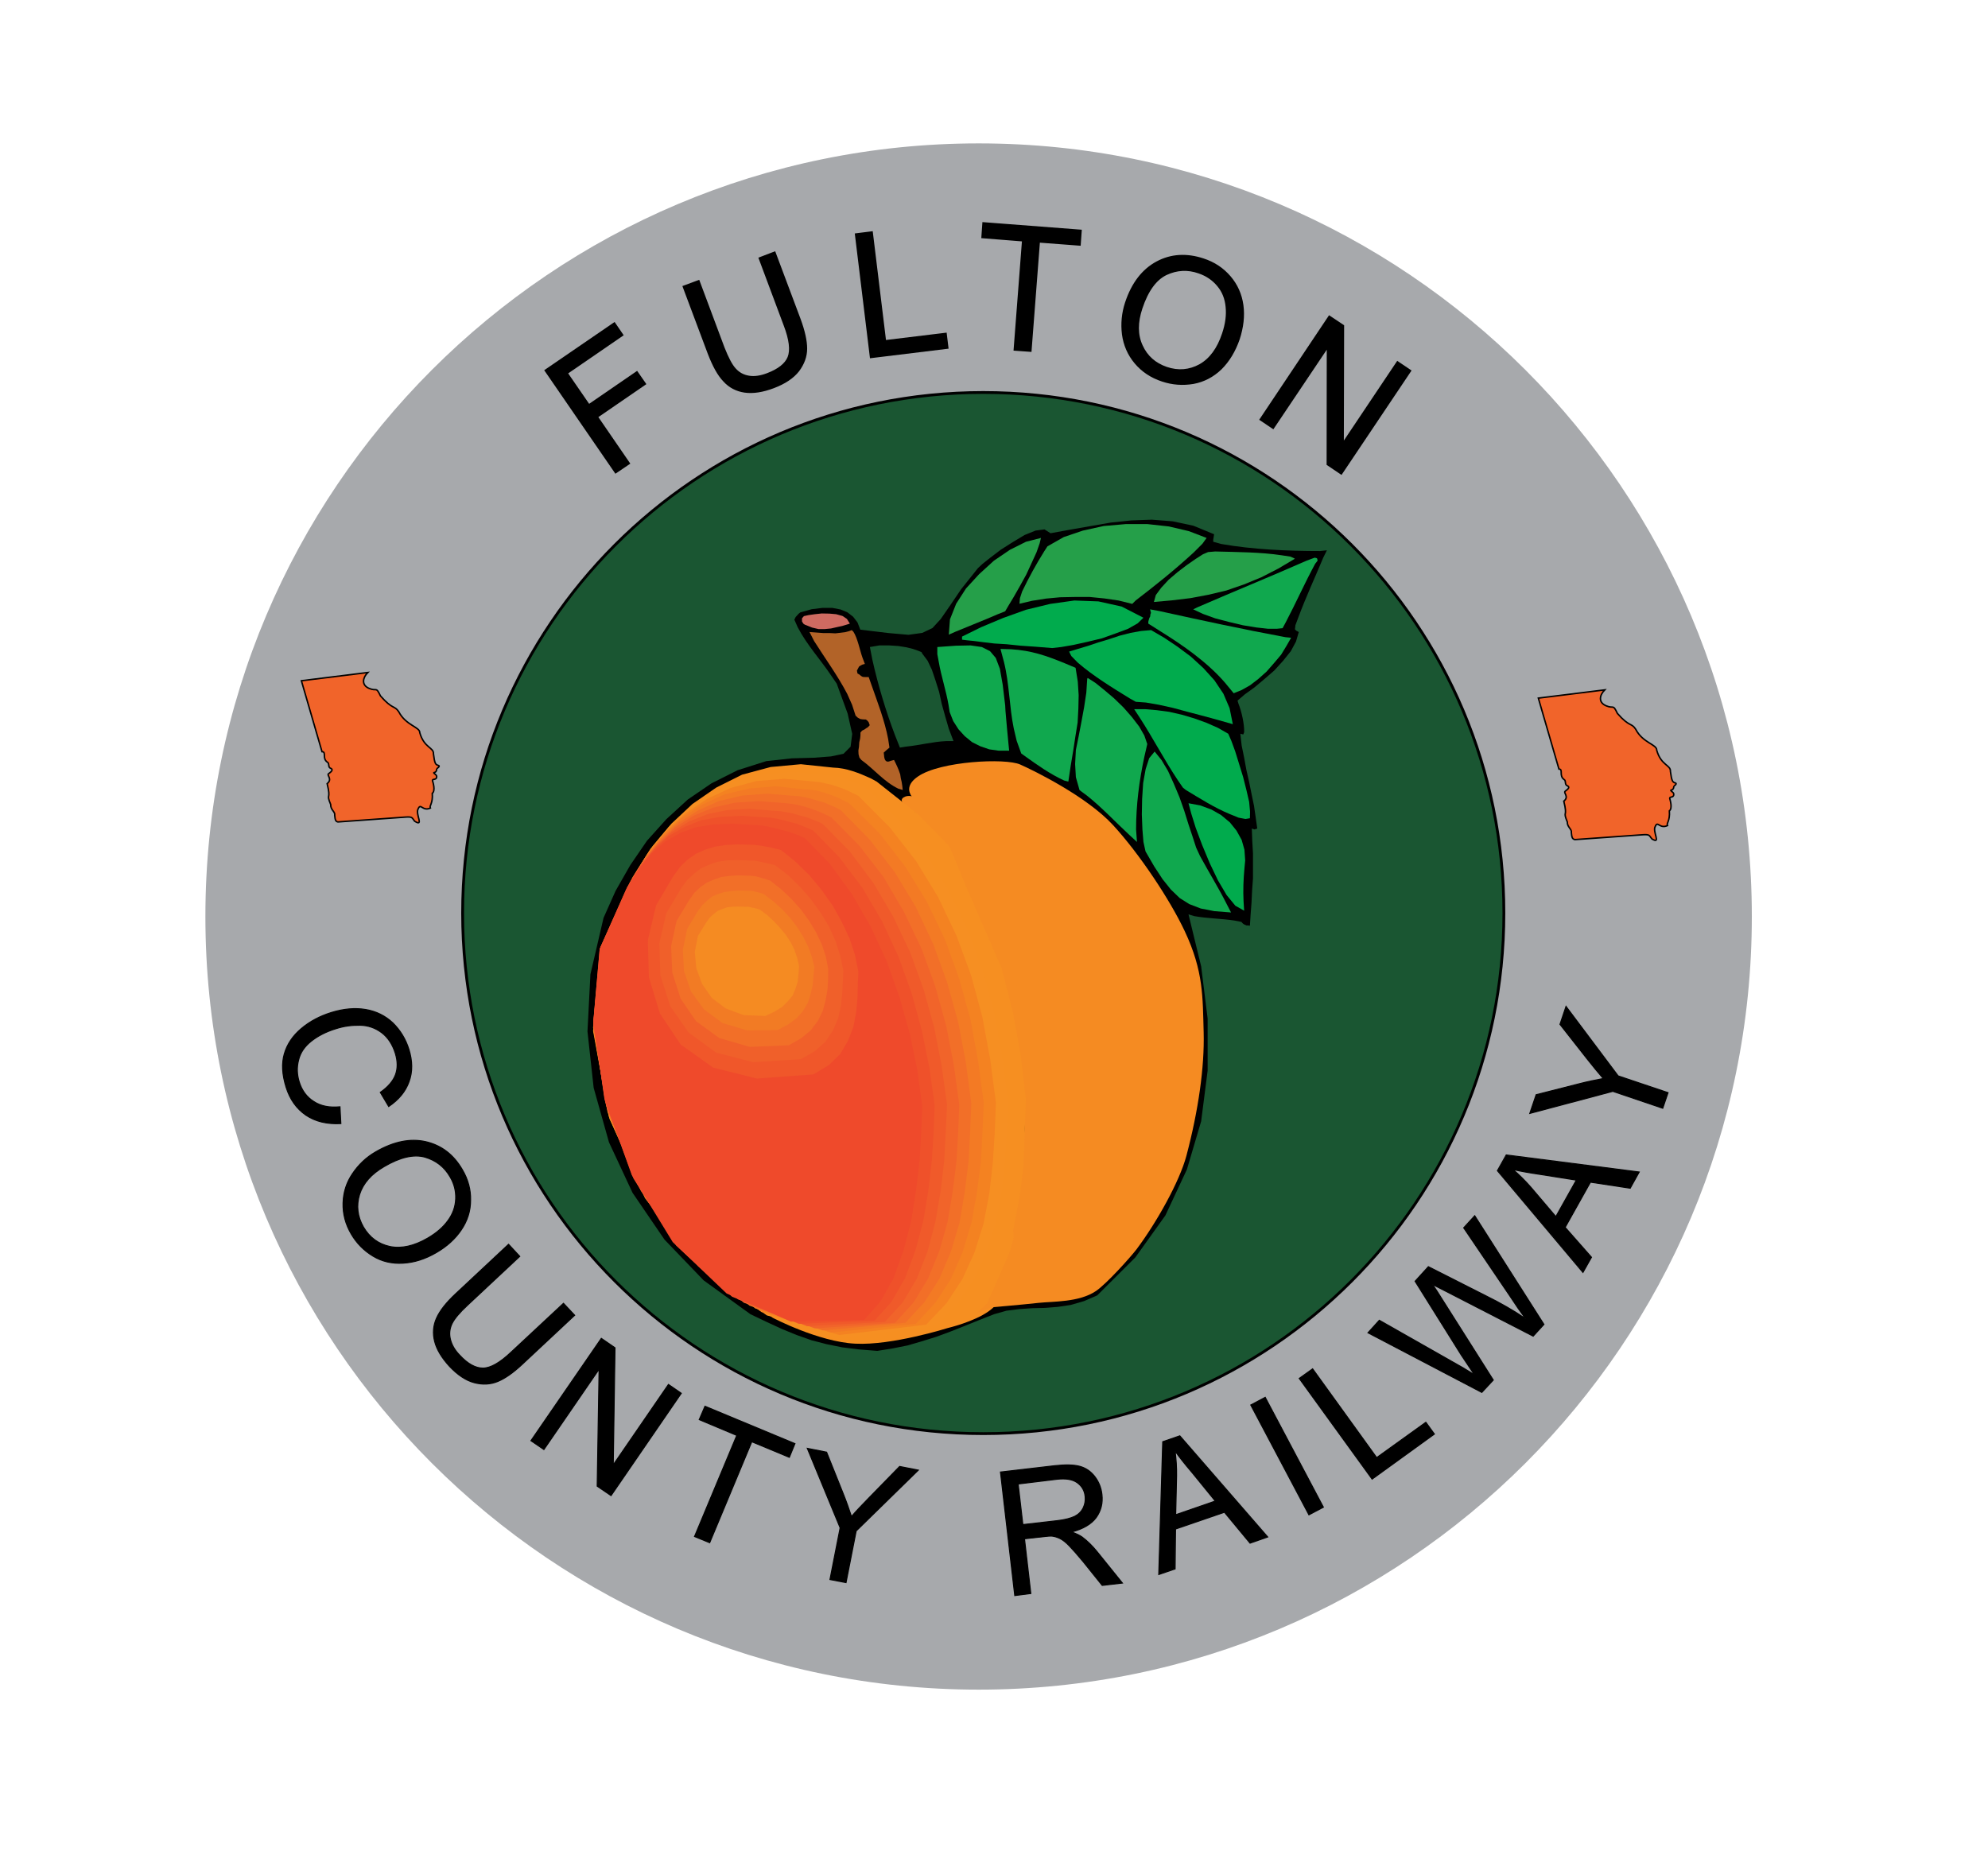<?xml version="1.0" encoding="utf-8"?>
<!-- Generator: Adobe Illustrator 25.4.1, SVG Export Plug-In . SVG Version: 6.00 Build 0)  -->
<svg version="1.1" xmlns="http://www.w3.org/2000/svg" xmlns:xlink="http://www.w3.org/1999/xlink" x="0px" y="0px"
	 viewBox="0 0 13.502 12.571" style="enable-background:new 0 0 13.502 12.571;" xml:space="preserve">
<style type="text/css">
	.st0{fill:#A7A9AC;}
	.st1{fill:none;stroke:#000000;stroke-width:0.01;}
	.st2{fill:none;stroke:#000000;stroke-width:0.007;}
	.st3{fill:#1A5632;}
	.st4{fill:none;stroke:#000000;stroke-width:0.019;}
	.st5{fill-rule:evenodd;clip-rule:evenodd;fill:#F1642A;}
	.st6{fill:none;stroke:#000000;stroke-width:0.01;stroke-miterlimit:3.864;}
	.st7{fill-rule:evenodd;clip-rule:evenodd;}
	.st8{fill-rule:evenodd;clip-rule:evenodd;fill:#10A84E;}
	.st9{fill-rule:evenodd;clip-rule:evenodd;fill:#259F49;}
	.st10{fill-rule:evenodd;clip-rule:evenodd;fill:#01AB4D;}
	.st11{fill-rule:evenodd;clip-rule:evenodd;fill:#F58B22;}
	.st12{fill-rule:evenodd;clip-rule:evenodd;fill:#F68F21;}
	.st13{fill-rule:evenodd;clip-rule:evenodd;fill:#F68F22;}
	.st14{fill-rule:evenodd;clip-rule:evenodd;fill:#F48221;}
	.st15{fill-rule:evenodd;clip-rule:evenodd;fill:#F37A24;}
	.st16{fill-rule:evenodd;clip-rule:evenodd;fill:#F26F28;}
	.st17{fill-rule:evenodd;clip-rule:evenodd;fill:#F05A2A;}
	.st18{fill-rule:evenodd;clip-rule:evenodd;fill:#EF512A;}
	.st19{fill-rule:evenodd;clip-rule:evenodd;fill:#EF4A2B;}
	.st20{fill-rule:evenodd;clip-rule:evenodd;fill:#F0572A;}
	.st21{fill-rule:evenodd;clip-rule:evenodd;fill:#F0602A;}
	.st22{fill-rule:evenodd;clip-rule:evenodd;fill:#F27B24;}
	.st23{fill-rule:evenodd;clip-rule:evenodd;fill:#B26328;}
	.st24{fill-rule:evenodd;clip-rule:evenodd;fill:#CF6A61;}
</style>
<g id="Layer_1">
	<g id="Layer_1_00000021077525210386528260000013608231901519848836_">
		<g id="Layer_1_00000173126992589258165230000008549520060262577574_">
		</g>
	</g>
</g>
<g id="Ubermenu">
	<g>
		<path class="st0" d="M11.898,6.226c0,2.9-2.351,5.251-5.251,5.251c-2.901,0-5.252-2.351-5.252-5.251
			c0-2.9,2.351-5.252,5.252-5.252C9.547,0.974,11.898,3.326,11.898,6.226"/>
		<polygon points="4.181,3.211 3.703,2.516 4.173,2.194 4.229,2.276 3.852,2.535 4,2.75 4.326,2.526 4.383,2.608 4.057,2.832 
			4.274,3.148 		"/>
		<polygon class="st1" points="4.181,3.211 3.703,2.516 4.173,2.194 4.229,2.276 3.852,2.535 4,2.75 4.326,2.526 4.383,2.608 
			4.057,2.832 4.274,3.148 		"/>
		<path d="M5.157,1.753l0.105-0.04l0.171,0.456c0.029,0.079,0.044,0.146,0.044,0.199c0,0.054-0.019,0.104-0.054,0.151
			C5.387,2.565,5.331,2.603,5.254,2.632c-0.074,0.028-0.139,0.038-0.196,0.03C5.002,2.654,4.954,2.629,4.917,2.588
			C4.878,2.548,4.844,2.485,4.812,2.402L4.641,1.946l0.105-0.039l0.17,0.455C4.943,2.43,4.968,2.479,4.993,2.506
			c0.025,0.028,0.056,0.045,0.094,0.051C5.124,2.563,5.165,2.557,5.21,2.54c0.077-0.029,0.125-0.067,0.144-0.113
			c0.019-0.047,0.011-0.12-0.027-0.219L5.157,1.753"/>
		<path class="st1" d="M5.157,1.753l0.105-0.04l0.171,0.456c0.029,0.079,0.044,0.146,0.044,0.199c0,0.054-0.019,0.104-0.054,0.151
			C5.387,2.565,5.331,2.603,5.254,2.632c-0.074,0.028-0.139,0.038-0.196,0.03C5.002,2.654,4.954,2.629,4.917,2.588
			C4.878,2.548,4.844,2.485,4.812,2.402L4.641,1.946l0.105-0.039l0.17,0.455C4.943,2.43,4.968,2.479,4.993,2.506
			c0.025,0.028,0.056,0.045,0.094,0.051C5.124,2.563,5.165,2.557,5.21,2.54c0.077-0.029,0.125-0.067,0.144-0.113
			c0.019-0.047,0.011-0.12-0.027-0.219L5.157,1.753z"/>
		<polygon points="5.913,2.428 5.811,1.59 5.923,1.576 6.013,2.315 6.425,2.265 6.437,2.364 		"/>
		<polygon class="st1" points="5.913,2.428 5.811,1.59 5.923,1.576 6.013,2.315 6.425,2.265 6.437,2.364 		"/>
		<polygon points="6.889,2.377 6.946,1.635 6.67,1.613 6.677,1.514 7.342,1.565 7.335,1.664 7.058,1.643 7.001,2.385 		"/>
		<polygon class="st1" points="6.889,2.377 6.946,1.635 6.67,1.613 6.677,1.514 7.342,1.565 7.335,1.664 7.058,1.643 7.001,2.385 		
			"/>
		<path d="M7.646,2.056C7.691,1.923,7.761,1.831,7.858,1.78c0.097-0.051,0.201-0.058,0.314-0.02c0.074,0.024,0.134,0.064,0.182,0.12
			C8.401,1.935,8.43,1.999,8.44,2.073c0.01,0.073,0.002,0.15-0.025,0.23C8.387,2.384,8.347,2.451,8.293,2.505
			C8.239,2.557,8.176,2.59,8.104,2.603C8.033,2.615,7.963,2.61,7.894,2.587C7.818,2.562,7.757,2.521,7.71,2.465
			C7.663,2.408,7.635,2.344,7.625,2.271C7.616,2.198,7.623,2.126,7.646,2.056 M7.754,2.094C7.722,2.19,7.722,2.275,7.756,2.348
			c0.033,0.073,0.089,0.122,0.167,0.149c0.08,0.027,0.155,0.02,0.225-0.018c0.07-0.039,0.123-0.11,0.157-0.213
			c0.022-0.065,0.03-0.126,0.024-0.182C8.324,2.029,8.305,1.98,8.271,1.94c-0.034-0.041-0.077-0.07-0.13-0.088
			C8.067,1.826,7.993,1.83,7.922,1.863C7.85,1.897,7.794,1.974,7.754,2.094"/>
		<path class="st1" d="M7.754,2.094C7.722,2.19,7.722,2.275,7.756,2.348c0.033,0.073,0.089,0.122,0.167,0.149
			c0.08,0.027,0.155,0.02,0.225-0.018c0.07-0.039,0.123-0.11,0.157-0.213c0.022-0.065,0.03-0.126,0.024-0.182
			C8.324,2.029,8.305,1.98,8.271,1.94c-0.034-0.041-0.077-0.07-0.13-0.088C8.067,1.826,7.993,1.83,7.922,1.863
			C7.85,1.897,7.794,1.974,7.754,2.094z"/>
		<path class="st1" d="M7.646,2.056C7.69,1.923,7.761,1.832,7.858,1.78c0.096-0.051,0.201-0.057,0.314-0.02
			c0.074,0.024,0.134,0.064,0.182,0.12C8.401,1.935,8.43,2,8.44,2.073c0.01,0.073,0.001,0.15-0.025,0.23
			C8.387,2.384,8.347,2.451,8.293,2.505C8.239,2.557,8.176,2.59,8.105,2.603C8.033,2.615,7.963,2.61,7.894,2.587
			C7.818,2.562,7.757,2.521,7.71,2.465C7.663,2.409,7.635,2.344,7.625,2.271C7.616,2.198,7.623,2.126,7.646,2.056z"/>
		<polygon points="8.559,2.85 9.028,2.148 9.124,2.212 9.122,3.009 9.491,2.458 9.58,2.518 9.11,3.219 9.015,3.155 9.016,2.359 
			8.647,2.909 		"/>
		<polygon class="st1" points="8.559,2.85 9.028,2.148 9.124,2.212 9.122,3.009 9.491,2.458 9.58,2.518 9.11,3.219 9.015,3.155 
			9.016,2.359 8.647,2.909 		"/>
		<path d="M2.309,7.518l0.006,0.114C2.221,7.637,2.142,7.618,2.078,7.575c-0.064-0.044-0.109-0.107-0.135-0.19
			C1.916,7.299,1.912,7.223,1.931,7.158c0.019-0.065,0.057-0.122,0.115-0.171c0.058-0.049,0.126-0.085,0.203-0.109
			c0.083-0.026,0.162-0.033,0.234-0.021C2.555,6.869,2.617,6.9,2.668,6.948c0.05,0.049,0.087,0.109,0.109,0.179
			c0.025,0.08,0.026,0.154,0.001,0.221C2.754,7.415,2.707,7.471,2.64,7.516L2.583,7.42c0.053-0.037,0.087-0.077,0.103-0.12
			c0.016-0.044,0.015-0.092-0.001-0.145c-0.019-0.061-0.05-0.108-0.092-0.14C2.549,6.982,2.5,6.965,2.446,6.964
			C2.39,6.963,2.336,6.97,2.283,6.987c-0.069,0.021-0.125,0.05-0.17,0.086C2.069,7.108,2.04,7.15,2.028,7.2
			C2.015,7.25,2.017,7.299,2.032,7.348C2.05,7.407,2.083,7.452,2.131,7.482C2.178,7.513,2.237,7.525,2.309,7.518"/>
		<path class="st2" d="M2.309,7.518l0.006,0.114C2.221,7.637,2.142,7.618,2.078,7.575c-0.064-0.044-0.109-0.107-0.135-0.19
			C1.916,7.299,1.912,7.223,1.931,7.158c0.019-0.065,0.057-0.122,0.115-0.171c0.058-0.049,0.126-0.085,0.203-0.109
			c0.083-0.026,0.162-0.033,0.234-0.021C2.555,6.869,2.617,6.9,2.668,6.948c0.05,0.049,0.087,0.109,0.109,0.179
			c0.025,0.08,0.026,0.154,0.001,0.221C2.754,7.415,2.707,7.471,2.64,7.516L2.583,7.42c0.053-0.037,0.087-0.077,0.103-0.12
			c0.016-0.044,0.015-0.092-0.001-0.145c-0.019-0.061-0.05-0.108-0.092-0.14C2.549,6.982,2.5,6.965,2.446,6.964
			C2.39,6.963,2.336,6.97,2.283,6.987c-0.069,0.021-0.125,0.05-0.17,0.086C2.069,7.108,2.04,7.15,2.028,7.2
			C2.015,7.25,2.017,7.299,2.032,7.348C2.05,7.407,2.083,7.452,2.131,7.482C2.178,7.513,2.237,7.525,2.309,7.518z"/>
		<path d="M2.552,7.824c0.121-0.07,0.235-0.093,0.341-0.069C2.998,7.78,3.081,7.843,3.14,7.945c0.039,0.066,0.057,0.136,0.056,0.208
			C3.196,8.225,3.175,8.292,3.133,8.354C3.093,8.415,3.035,8.467,2.962,8.509C2.888,8.552,2.813,8.576,2.738,8.58
			C2.663,8.585,2.594,8.569,2.533,8.532c-0.061-0.037-0.11-0.086-0.147-0.149c-0.04-0.068-0.058-0.138-0.057-0.211
			c0.002-0.072,0.023-0.14,0.065-0.201C2.436,7.91,2.488,7.861,2.552,7.824 M2.609,7.924C2.521,7.975,2.466,8.038,2.442,8.114
			c-0.023,0.076-0.014,0.149,0.026,0.22C2.51,8.406,2.57,8.45,2.648,8.467C2.726,8.483,2.812,8.464,2.905,8.41
			c0.06-0.035,0.106-0.075,0.138-0.12c0.033-0.045,0.05-0.094,0.052-0.147c0.002-0.052-0.01-0.102-0.038-0.149
			C3.018,7.926,2.961,7.882,2.886,7.86C2.811,7.839,2.718,7.86,2.609,7.924"/>
		<path class="st2" d="M2.609,7.924C2.521,7.975,2.466,8.038,2.442,8.114c-0.023,0.076-0.014,0.149,0.026,0.22
			C2.51,8.406,2.57,8.45,2.648,8.467C2.726,8.483,2.812,8.464,2.905,8.41c0.06-0.035,0.106-0.075,0.138-0.12
			c0.033-0.045,0.05-0.094,0.052-0.147c0.002-0.052-0.01-0.102-0.038-0.149C3.018,7.926,2.961,7.882,2.886,7.86
			C2.811,7.839,2.718,7.86,2.609,7.924z"/>
		<path class="st2" d="M2.552,7.824c0.121-0.07,0.234-0.093,0.34-0.069C2.999,7.78,3.081,7.843,3.14,7.945
			c0.039,0.066,0.058,0.136,0.056,0.208C3.196,8.225,3.175,8.292,3.133,8.354C3.092,8.415,3.035,8.467,2.962,8.509
			C2.888,8.552,2.813,8.576,2.738,8.58C2.663,8.585,2.594,8.569,2.533,8.532c-0.061-0.037-0.11-0.086-0.147-0.149
			C2.346,8.315,2.328,8.245,2.33,8.172c0.002-0.072,0.023-0.14,0.065-0.201C2.436,7.91,2.488,7.861,2.552,7.824z"/>
		<path d="M3.827,8.853l0.076,0.081L3.547,9.267C3.485,9.325,3.429,9.364,3.38,9.384c-0.049,0.02-0.102,0.023-0.159,0.008
			C3.164,9.377,3.108,9.339,3.053,9.281C3,9.223,2.966,9.167,2.952,9.112C2.938,9.057,2.942,9.004,2.965,8.953
			c0.023-0.051,0.067-0.107,0.133-0.168l0.356-0.333L3.53,8.534L3.175,8.866C3.121,8.916,3.086,8.958,3.07,8.991
			C3.054,9.025,3.05,9.06,3.059,9.097C3.068,9.134,3.088,9.17,3.121,9.204c0.055,0.06,0.108,0.089,0.159,0.089
			c0.051,0,0.115-0.036,0.192-0.109L3.827,8.853"/>
		<path class="st2" d="M3.827,8.853l0.076,0.081L3.547,9.267C3.485,9.325,3.429,9.364,3.38,9.384
			c-0.049,0.02-0.102,0.023-0.159,0.008C3.164,9.377,3.108,9.339,3.053,9.281C3,9.223,2.966,9.167,2.952,9.112
			C2.938,9.057,2.942,9.004,2.965,8.953c0.023-0.051,0.067-0.107,0.133-0.168l0.356-0.333L3.53,8.534L3.175,8.866
			C3.121,8.916,3.086,8.958,3.07,8.991C3.054,9.025,3.05,9.06,3.059,9.097C3.068,9.134,3.088,9.17,3.121,9.204
			c0.055,0.06,0.108,0.089,0.159,0.089c0.051,0,0.115-0.036,0.192-0.109L3.827,8.853z"/>
		<polygon points="3.606,9.786 4.084,9.091 4.177,9.155 4.165,9.95 4.54,9.404 4.627,9.464 4.15,10.159 4.056,10.095 4.069,9.3 
			3.694,9.846 		"/>
		<polygon class="st2" points="3.606,9.786 4.084,9.091 4.177,9.155 4.165,9.95 4.54,9.404 4.627,9.464 4.15,10.159 4.056,10.095 
			4.069,9.3 3.694,9.846 		"/>
		<polygon points="4.717,10.437 5.004,9.75 4.749,9.643 4.788,9.552 5.399,9.806 5.361,9.899 5.106,9.793 4.82,10.479 		"/>
		<polygon class="st2" points="4.717,10.437 5.004,9.75 4.749,9.643 4.788,9.552 5.399,9.806 5.361,9.899 5.106,9.793 4.82,10.479 
					"/>
		<path d="M5.637,10.729l0.069-0.351l-0.223-0.54l0.131,0.026l0.113,0.282c0.021,0.052,0.039,0.104,0.056,0.155
			c0.033-0.038,0.073-0.08,0.119-0.127L6.11,9.961l0.127,0.025l-0.422,0.413L5.746,10.75L5.637,10.729"/>
		<path class="st2" d="M5.637,10.729l0.069-0.351l-0.223-0.54l0.131,0.026l0.113,0.282c0.021,0.052,0.039,0.104,0.056,0.155
			c0.033-0.038,0.073-0.08,0.119-0.127L6.11,9.961l0.127,0.025l-0.422,0.413L5.746,10.75L5.637,10.729z"/>
		<path d="M6.892,10.838L6.795,9.999l0.368-0.043C7.236,9.948,7.293,9.949,7.333,9.96c0.04,0.01,0.074,0.033,0.102,0.069
			c0.027,0.035,0.044,0.076,0.049,0.122c0.007,0.059-0.006,0.111-0.039,0.157c-0.033,0.045-0.09,0.078-0.167,0.098
			c0.03,0.011,0.054,0.022,0.071,0.034c0.035,0.026,0.07,0.059,0.104,0.101l0.171,0.212l-0.138,0.016l-0.13-0.162
			C7.317,10.56,7.286,10.525,7.262,10.5C7.239,10.476,7.218,10.46,7.2,10.451c-0.018-0.009-0.035-0.014-0.053-0.016
			c-0.013-0.001-0.033,0-0.061,0.004l-0.128,0.014l0.043,0.372L6.892,10.838 M6.947,10.356l0.236-0.027
			c0.05-0.006,0.088-0.016,0.116-0.029c0.027-0.014,0.046-0.033,0.058-0.058c0.012-0.025,0.016-0.051,0.013-0.078
			c-0.004-0.039-0.022-0.07-0.054-0.093c-0.031-0.022-0.077-0.03-0.138-0.023L6.915,10.08L6.947,10.356z"/>
		<path class="st2" d="M6.947,10.356l0.236-0.027c0.05-0.006,0.088-0.016,0.116-0.029c0.027-0.014,0.046-0.033,0.058-0.058
			c0.012-0.025,0.016-0.051,0.013-0.078c-0.004-0.039-0.022-0.07-0.054-0.093c-0.031-0.022-0.077-0.03-0.138-0.023L6.915,10.08
			L6.947,10.356z"/>
		<path class="st2" d="M6.892,10.838L6.795,9.999l0.368-0.043C7.236,9.948,7.293,9.949,7.333,9.96
			c0.04,0.011,0.074,0.033,0.102,0.069c0.027,0.035,0.044,0.076,0.049,0.122c0.007,0.059-0.006,0.111-0.039,0.157
			c-0.033,0.045-0.09,0.078-0.167,0.098c0.03,0.011,0.054,0.022,0.071,0.034c0.035,0.026,0.07,0.06,0.103,0.101l0.171,0.212
			l-0.137,0.016l-0.13-0.162C7.317,10.56,7.286,10.525,7.262,10.5C7.239,10.476,7.218,10.46,7.2,10.451
			c-0.018-0.009-0.035-0.014-0.053-0.017c-0.013-0.001-0.034,0-0.061,0.004l-0.128,0.014l0.043,0.372L6.892,10.838z"/>
		<path d="M7.87,10.695l0.027-0.902l0.116-0.04l0.596,0.687L8.49,10.482l-0.174-0.21l-0.333,0.114l-0.003,0.27L7.87,10.695
			 M7.985,10.289l0.269-0.093l-0.158-0.194C8.047,9.945,8.009,9.896,7.981,9.857c0.007,0.055,0.011,0.111,0.01,0.168L7.985,10.289z"
			/>
		<path class="st2" d="M7.985,10.289l0.269-0.093l-0.158-0.194C8.047,9.945,8.009,9.896,7.981,9.857
			c0.007,0.055,0.011,0.111,0.01,0.168L7.985,10.289z"/>
		<polygon class="st2" points="7.87,10.695 7.897,9.793 8.013,9.753 8.61,10.44 8.49,10.482 8.316,10.272 7.984,10.386 
			7.981,10.657 		"/>
		<rect x="8.681" y="9.472" transform="matrix(0.884 -0.468 0.468 0.884 -3.612 5.233)" width="0.111" height="0.844"/>
		
			<rect x="8.681" y="9.472" transform="matrix(0.884 -0.468 0.468 0.884 -3.612 5.233)" class="st2" width="0.111" height="0.844"/>
		<polygon points="9.319,10.047 8.824,9.363 8.915,9.298 9.35,9.901 9.684,9.661 9.742,9.741 		"/>
		<polygon class="st2" points="9.319,10.047 8.824,9.363 8.915,9.298 9.35,9.901 9.684,9.661 9.742,9.741 		"/>
		<path d="M10.064,9.458L9.291,9.053l0.077-0.085l0.493,0.28c0.053,0.029,0.103,0.059,0.153,0.09
			C9.963,9.261,9.933,9.217,9.925,9.205L9.611,8.703l0.09-0.099l0.395,0.2c0.099,0.049,0.187,0.1,0.265,0.153
			c-0.032-0.043-0.068-0.095-0.107-0.155L9.941,8.34l0.075-0.082l0.47,0.738l-0.073,0.08L9.82,8.771
			C9.77,8.746,9.74,8.73,9.729,8.724C9.752,8.757,9.77,8.786,9.785,8.81l0.357,0.564L10.064,9.458"/>
		<path class="st2" d="M10.064,9.458L9.291,9.053l0.077-0.085l0.493,0.28c0.053,0.029,0.103,0.059,0.153,0.09
			C9.963,9.261,9.933,9.217,9.925,9.205L9.611,8.703l0.09-0.099l0.395,0.2c0.099,0.049,0.187,0.1,0.265,0.153
			c-0.032-0.043-0.068-0.095-0.107-0.155L9.941,8.34l0.075-0.082l0.47,0.738l-0.073,0.08L9.82,8.771
			C9.77,8.746,9.74,8.73,9.729,8.724C9.752,8.757,9.77,8.786,9.785,8.81l0.357,0.564L10.064,9.458z"/>
		<path d="M10.752,8.643l-0.581-0.691l0.06-0.106l0.903,0.115l-0.062,0.11l-0.27-0.041l-0.171,0.307l0.178,0.204L10.752,8.643
			 M10.567,8.264l0.139-0.248l-0.247-0.039c-0.075-0.011-0.136-0.022-0.183-0.033c0.042,0.036,0.082,0.076,0.12,0.119L10.567,8.264z
			"/>
		<path class="st2" d="M10.567,8.264l0.139-0.248l-0.247-0.039c-0.075-0.011-0.136-0.022-0.183-0.033
			c0.042,0.036,0.082,0.076,0.12,0.119L10.567,8.264z"/>
		<polygon class="st2" points="10.751,8.643 10.17,7.952 10.23,7.845 11.133,7.961 11.072,8.071 10.802,8.03 10.63,8.337 
			10.809,8.54 		"/>
		<path d="M11.293,7.528l-0.339-0.115l-0.564,0.15l0.043-0.127l0.295-0.075c0.054-0.014,0.108-0.025,0.161-0.035
			c-0.033-0.038-0.07-0.083-0.111-0.135l-0.183-0.233l0.041-0.122l0.354,0.472l0.339,0.114L11.293,7.528"/>
		<path class="st2" d="M11.293,7.528l-0.339-0.115l-0.564,0.15l0.043-0.127l0.295-0.075c0.054-0.014,0.108-0.025,0.161-0.035
			c-0.033-0.038-0.07-0.083-0.111-0.135l-0.183-0.233l0.041-0.122l0.354,0.472l0.339,0.114L11.293,7.528z"/>
		<path class="st3" d="M10.214,6.202c0,1.953-1.583,3.536-3.536,3.536c-1.953,0-3.536-1.583-3.536-3.536
			c0-1.953,1.583-3.536,3.536-3.536C8.632,2.666,10.214,4.249,10.214,6.202"/>
		<path class="st4" d="M10.214,6.202c0,1.953-1.583,3.536-3.536,3.536c-1.953,0-3.536-1.583-3.536-3.536
			c0-1.953,1.583-3.536,3.536-3.536C8.632,2.666,10.214,4.249,10.214,6.202z"/>
		<path class="st5" d="M2.273,5.536C2.278,5.515,2.244,5.5,2.246,5.465C2.212,5.382,2.251,5.442,2.222,5.323
			c0.039-0.032-0.006-0.057,0.01-0.068c0.025-0.017,0.031-0.03,0.012-0.037C2.226,5.211,2.239,5.184,2.223,5.177
			C2.186,5.151,2.219,5.106,2.187,5.106l-0.14-0.482l0.451-0.056C2.464,4.602,2.452,4.653,2.507,4.676
			C2.562,4.699,2.552,4.66,2.584,4.727C2.666,4.821,2.678,4.79,2.708,4.834c0.048,0.094,0.145,0.104,0.143,0.143
			c0.03,0.105,0.096,0.099,0.093,0.144c0.008,0.066,0.014,0.073,0.033,0.078C2.995,5.204,2.966,5.22,2.966,5.223
			c0,0.002,0,0.021-0.016,0.024C2.935,5.25,2.966,5.259,2.966,5.275c0,0.026-0.029,0.013-0.029,0.026
			C2.941,5.315,2.959,5.37,2.936,5.389c0.005,0.071-0.021,0.081-0.013,0.1C2.869,5.513,2.858,5.452,2.84,5.494
			C2.819,5.529,2.883,5.62,2.816,5.578C2.798,5.555,2.803,5.547,2.756,5.55C2.709,5.553,2.295,5.583,2.295,5.583
			C2.281,5.58,2.276,5.573,2.273,5.536"/>
		<path class="st6" d="M2.273,5.536C2.278,5.515,2.244,5.5,2.246,5.465C2.212,5.382,2.251,5.442,2.222,5.323
			c0.039-0.032-0.006-0.057,0.01-0.068c0.025-0.017,0.031-0.03,0.012-0.037C2.226,5.211,2.239,5.184,2.223,5.177
			C2.186,5.151,2.219,5.106,2.187,5.106l-0.14-0.482l0.451-0.056C2.464,4.602,2.452,4.653,2.507,4.676
			C2.562,4.699,2.552,4.66,2.584,4.727C2.666,4.821,2.678,4.79,2.708,4.834c0.048,0.094,0.145,0.104,0.143,0.143
			c0.03,0.105,0.096,0.099,0.093,0.144c0.008,0.066,0.014,0.073,0.033,0.078C2.995,5.204,2.966,5.22,2.966,5.223
			c0,0.002,0,0.021-0.016,0.024C2.935,5.25,2.966,5.259,2.966,5.275c0,0.026-0.029,0.013-0.029,0.026
			C2.941,5.315,2.959,5.37,2.936,5.389c0.005,0.071-0.021,0.081-0.013,0.1C2.869,5.513,2.858,5.452,2.84,5.494
			C2.819,5.529,2.883,5.62,2.816,5.578C2.798,5.555,2.803,5.547,2.756,5.55C2.709,5.553,2.295,5.583,2.295,5.583
			C2.281,5.58,2.276,5.573,2.273,5.536z"/>
		<path class="st5" d="M10.672,5.654c0.005-0.021-0.029-0.037-0.027-0.07C10.611,5.5,10.65,5.56,10.621,5.442
			c0.039-0.031-0.006-0.057,0.01-0.068c0.025-0.018,0.031-0.029,0.013-0.037c-0.019-0.008-0.006-0.034-0.021-0.042
			c-0.037-0.026-0.004-0.071-0.035-0.071l-0.14-0.482l0.451-0.056c-0.034,0.034-0.047,0.084,0.009,0.108
			c0.055,0.023,0.045-0.015,0.077,0.052c0.082,0.094,0.095,0.062,0.124,0.107c0.048,0.094,0.145,0.103,0.143,0.143
			c0.03,0.105,0.096,0.099,0.093,0.144c0.009,0.065,0.014,0.073,0.033,0.078c0.018,0.005-0.01,0.021-0.01,0.024
			c0,0.002,0,0.021-0.016,0.024c-0.016,0.003,0.016,0.013,0.016,0.029c0,0.026-0.028,0.014-0.028,0.027
			c0.003,0.013,0.021,0.068-0.002,0.086c0.005,0.071-0.021,0.081-0.013,0.1c-0.055,0.024-0.066-0.036-0.083,0.006
			c-0.021,0.034,0.043,0.125-0.023,0.084c-0.019-0.023-0.013-0.031-0.061-0.028c-0.047,0.003-0.462,0.033-0.462,0.033
			C10.68,5.699,10.675,5.691,10.672,5.654"/>
		<path class="st6" d="M10.672,5.654c0.005-0.021-0.029-0.037-0.027-0.07C10.611,5.5,10.65,5.56,10.621,5.442
			c0.039-0.031-0.006-0.057,0.01-0.068c0.025-0.018,0.031-0.029,0.013-0.037c-0.019-0.008-0.006-0.034-0.021-0.042
			c-0.037-0.026-0.004-0.071-0.035-0.071l-0.14-0.482l0.451-0.056c-0.034,0.034-0.047,0.084,0.009,0.108
			c0.055,0.023,0.045-0.015,0.077,0.052c0.082,0.094,0.095,0.062,0.124,0.107c0.048,0.094,0.145,0.103,0.143,0.143
			c0.03,0.105,0.096,0.099,0.093,0.144c0.009,0.065,0.014,0.073,0.033,0.078c0.018,0.005-0.01,0.021-0.01,0.024
			c0,0.002,0,0.021-0.016,0.024c-0.016,0.003,0.016,0.013,0.016,0.029c0,0.026-0.028,0.014-0.028,0.027
			c0.003,0.013,0.021,0.068-0.002,0.086c0.005,0.071-0.021,0.081-0.013,0.1c-0.055,0.024-0.066-0.036-0.083,0.006
			c-0.021,0.034,0.043,0.125-0.023,0.084c-0.019-0.023-0.013-0.031-0.061-0.028c-0.047,0.003-0.462,0.033-0.462,0.033
			C10.68,5.699,10.675,5.691,10.672,5.654z"/>
		<path class="st7" d="M9.012,3.738L8.988,3.786C8.932,3.921,8.87,4.054,8.819,4.191L8.798,4.247L8.795,4.275l0.009,0.009
			l0.017,0.009L8.802,4.358L8.767,4.423L8.715,4.488L8.654,4.555L8.586,4.614L8.519,4.67L8.455,4.716l-0.05,0.043l0.006,0.02
			c0.021,0.051,0.041,0.14,0.039,0.195L8.444,4.989L8.433,4.986L8.424,4.984l0.009,0.08L8.45,5.147l0.015,0.082l0.019,0.084
			L8.5,5.392l0.017,0.082L8.528,5.55l0.011,0.078L8.52,5.634L8.502,5.628l0.003,0.083L8.51,5.797v0.169L8.504,6.048L8.5,6.132
			L8.494,6.21L8.489,6.288L8.474,6.286H8.465L8.457,6.282L8.451,6.28L8.441,6.273L8.431,6.262L8.385,6.253
			c-0.091-0.014-0.183-0.014-0.273-0.03L8.072,6.211l0.086,0.353l0.044,0.355v0.353L8.158,7.616L8.061,7.944L7.915,8.256
			L7.711,8.541L7.452,8.799L7.362,8.838L7.272,8.864L7.185,8.877L7.098,8.884L7.011,8.886L6.924,8.892L6.836,8.903L6.751,8.927
			L6.647,8.968L6.548,9.008L6.452,9.046L6.357,9.081L6.26,9.111L6.164,9.139l-0.1,0.02L5.958,9.176l-0.124-0.01L5.72,9.152
			L5.612,9.13l-0.1-0.026L5.41,9.068l-0.1-0.041L5.206,8.979L5.097,8.927l-0.318-0.23L4.513,8.42L4.296,8.102L4.136,7.759
			l-0.104-0.37L3.99,7.006l0.02-0.388l0.089-0.383l0.082-0.184l0.1-0.175l0.113-0.165l0.132-0.147l0.145-0.133l0.161-0.11
			l0.177-0.089L5.204,5.17l0.175-0.019l0.148-0.004l0.117-0.009L5.729,5.12l0.048-0.048l0.011-0.087L5.757,4.847L5.683,4.644
			L5.646,4.59C5.571,4.478,5.481,4.382,5.418,4.261L5.395,4.209l0.009-0.018L5.414,4.18l0.01-0.011l0.011-0.009l0.078-0.022
			l0.074-0.009h0.065l0.057,0.011l0.046,0.019l0.039,0.03l0.03,0.039l0.019,0.049L6.034,4.3L6.17,4.312l0.094-0.013l0.069-0.033
			l0.056-0.061L6.45,4.117l0.078-0.115l0.114-0.143l0.03-0.028l0.054-0.043l0.071-0.054l0.082-0.052l0.08-0.048l0.074-0.03
			l0.061-0.008l0.041,0.026l0.132-0.024l0.137-0.024L7.542,3.55l0.141-0.015l0.14-0.005l0.141,0.011l0.141,0.03l0.141,0.058
			L8.244,3.641L8.242,3.654L8.24,3.665V3.68l0.054,0.015c0.217,0.038,0.452,0.048,0.672,0.048L9.012,3.738 M6.476,5.034L6.444,4.95
			L6.42,4.867L6.396,4.781L6.378,4.699L6.353,4.62L6.329,4.549L6.3,4.488L6.264,4.44L6.259,4.43L6.238,4.421L6.201,4.408
			L6.157,4.397L6.101,4.388L6.039,4.384H5.973L5.908,4.395l0.017,0.087c0.038,0.169,0.092,0.351,0.154,0.513l0.033,0.083
			l0.045-0.007c0.09-0.009,0.178-0.033,0.269-0.037H6.476z"/>
		<path class="st8" d="M8.949,3.808L8.932,3.83c-0.07,0.129-0.131,0.267-0.2,0.398L8.711,4.267L8.672,4.271H8.612l-0.08-0.009
			L8.441,4.247L8.344,4.224L8.253,4.2L8.17,4.17L8.104,4.139l0.031-0.015C8.381,4.017,8.63,3.916,8.875,3.808l0.054-0.02L8.938,3.79
			l0.006,0.002l0.002,0.003L8.949,3.808"/>
		<path class="st9" d="M8.795,3.795L8.682,3.862L8.567,3.921L8.448,3.97L8.329,4.011L8.207,4.04L8.084,4.063L7.959,4.078
			L7.837,4.089L7.85,4.042l0.037-0.05l0.05-0.054l0.061-0.052l0.063-0.048l0.059-0.041l0.05-0.032l0.035-0.015l0.048-0.004
			c0.146,0.004,0.308,0.004,0.453,0.026l0.059,0.009L8.795,3.795"/>
		<path class="st8" d="M8.769,4.332L8.737,4.388L8.701,4.447L8.652,4.505l-0.05,0.057l-0.056,0.05L8.49,4.655L8.433,4.687
			L8.379,4.709L8.318,4.635C8.197,4.496,8.033,4.382,7.878,4.286l-0.079-0.05V4.223l0.003-0.012l0.004-0.013l0.006-0.011
			l0.001-0.013l0.004-0.011L7.814,4.15L7.811,4.139l0.06,0.011C8.157,4.213,8.443,4.275,8.73,4.328L8.769,4.332"/>
		<path class="st10" d="M8.489,5.558l-0.03,0.005L8.412,5.554L8.353,5.53C8.247,5.486,8.152,5.425,8.054,5.366L8.034,5.35
			L8.001,5.302c-0.092-0.138-0.17-0.288-0.26-0.427L7.703,4.817h0.074l0.08,0.007l0.083,0.011l0.088,0.02L8.112,4.88l0.083,0.03
			l0.077,0.034l0.07,0.04l0.021,0.048l0.026,0.071l0.026,0.084l0.028,0.091l0.022,0.087l0.019,0.082L8.49,5.513L8.489,5.558"/>
		<path class="st10" d="M8.373,4.919L8.249,4.884L8.16,4.86L8.065,4.835l-0.1-0.027L7.87,4.787L7.783,4.772L7.714,4.767L7.673,4.744
			C7.556,4.672,7.425,4.592,7.32,4.501L7.276,4.456l-0.015-0.03L7.32,4.408l0.067-0.02l0.071-0.024l0.074-0.022l0.072-0.024
			l0.074-0.019L7.75,4.286L7.818,4.28l0.089,0.052l0.091,0.061l0.09,0.067l0.085,0.078l0.075,0.083l0.061,0.091l0.042,0.098
			L8.373,4.919"/>
		<path class="st10" d="M8.457,5.845L8.452,5.898C8.445,5.973,8.442,6.049,8.446,6.124L8.45,6.186L8.39,6.152L8.331,6.08l-0.059-0.1
			L8.216,5.863L8.164,5.738L8.121,5.623L8.09,5.524L8.072,5.456l0.08,0.015l0.076,0.028l0.065,0.037l0.06,0.05l0.045,0.056
			l0.035,0.063l0.019,0.067L8.457,5.845"/>
		<path class="st9" d="M7.69,4.102L7.597,4.079L7.501,4.065l-0.1-0.01H7.3L7.2,4.057L7.104,4.066L7.009,4.081l-0.085,0.02
			l0.003-0.037l0.015-0.046c0.045-0.094,0.095-0.185,0.15-0.273l0.022-0.034l0.111-0.063l0.13-0.044l0.141-0.031l0.149-0.013h0.149
			l0.145,0.016l0.136,0.032l0.12,0.046L8.167,3.693L8.108,3.752C7.979,3.871,7.851,3.973,7.713,4.079L7.69,4.102"/>
		<path class="st8" d="M8.361,6.198L8.247,6.189L8.155,6.171l-0.078-0.03L8.012,6.1l-0.06-0.058l-0.056-0.07L7.839,5.885L7.78,5.783
			L7.766,5.719L7.759,5.634L7.755,5.532l0.002-0.105l0.007-0.108l0.017-0.095l0.024-0.074l0.037-0.045l0.047,0.058l0.044,0.074
			l0.039,0.086l0.039,0.093l0.032,0.091l0.029,0.093l0.028,0.084l0.024,0.074l0.026,0.056C8.21,5.925,8.276,6.03,8.333,6.144
			L8.361,6.198"/>
		<path class="st11" d="M8.058,7.85C8.011,8.027,7.854,8.306,7.719,8.486C7.676,8.542,7.516,8.72,7.444,8.769
			C7.329,8.847,7.153,8.839,7.052,8.85C6.936,8.863,6.722,8.881,6.722,8.881l0.239-0.402l0.021-0.081l0.047-0.11L7.076,8.13
			l0.047-0.215L7.15,7.667l0.01-0.234L7.144,7.218L7.108,6.994L7.065,6.779l-0.058-0.22L6.92,6.335l-0.07-0.12L6.789,6.083
			L6.73,5.986L6.665,5.88L6.583,5.795L6.489,5.698L6.383,5.59L6.267,5.475c0,0-0.184-0.097-0.032-0.201
			c0.151-0.104,0.593-0.126,0.694-0.081c0.101,0.045,0.452,0.218,0.63,0.411c0.178,0.193,0.387,0.507,0.487,0.72
			c0.129,0.274,0.122,0.449,0.129,0.689C8.181,7.247,8.14,7.54,8.058,7.85"/>
		<polygon class="st11" points="7.811,7.335 7.783,7.56 7.746,7.757 7.699,7.924 7.646,8.067 7.582,8.186 7.514,8.288 7.438,8.375 
			7.358,8.453 7.228,8.489 7.141,8.506 7.083,8.498 7.057,8.47 7.053,8.414 7.068,8.336 7.096,8.229 7.133,8.097 7.161,7.868 
			7.174,7.646 7.174,7.422 7.16,7.202 7.129,6.979 7.087,6.758 7.029,6.535 6.961,6.314 6.903,6.176 6.851,6.061 6.797,5.959 
			6.741,5.868 6.674,5.779 6.6,5.69 6.513,5.597 6.411,5.495 6.368,5.407 6.368,5.356 6.403,5.335 6.467,5.339 6.55,5.361 
			6.65,5.398 6.758,5.442 6.872,5.495 7.106,5.677 7.299,5.847 7.451,6.017 7.571,6.2 7.661,6.408 7.727,6.659 7.776,6.964 		"/>
		<polygon class="st10" points="7.766,4.196 7.727,4.234 7.662,4.271 7.579,4.302 7.484,4.336 7.384,4.36 7.289,4.381 7.208,4.395 
			7.146,4.402 7.035,4.393 6.933,4.386 6.836,4.376 6.753,4.371 6.677,4.362 6.615,4.354 6.565,4.349 6.534,4.345 6.534,4.324 
			6.664,4.26 6.812,4.198 6.968,4.142 7.133,4.102 7.297,4.079 7.46,4.085 7.618,4.12 		"/>
		<path class="st8" d="M7.792,5.054l-0.02,0.087C7.737,5.304,7.716,5.468,7.716,5.634l0.006,0.085l-0.05-0.046
			c-0.095-0.088-0.189-0.189-0.29-0.269l-0.05-0.037L7.307,5.279L7.302,5.19l0.005-0.095l0.019-0.094l0.019-0.099l0.018-0.098
			l0.015-0.099l0.006-0.093l0.002-0.006h0.003l0.05,0.032l0.061,0.049l0.065,0.055l0.065,0.063l0.057,0.065l0.05,0.065l0.035,0.061
			L7.792,5.054"/>
		<path class="st8" d="M7.256,5.309L7.228,5.302C7.132,5.258,7.046,5.197,6.961,5.136L6.936,5.118L6.905,5.032l-0.02-0.085
			C6.855,4.801,6.855,4.642,6.819,4.498l-0.024-0.09L6.867,4.41c0.139,0.009,0.237,0.043,0.364,0.095l0.074,0.031L7.32,4.629
			l0.006,0.093L7.324,4.813L7.319,4.908L7.304,5.001L7.289,5.099L7.272,5.201L7.256,5.309"/>
		<path class="st9" d="M6.827,4.152l-0.05,0.02C6.681,4.214,6.585,4.251,6.489,4.291l-0.045,0.02l0.008-0.104l0.042-0.106
			l0.067-0.104L6.65,3.9l0.101-0.092L6.86,3.734L6.968,3.68L7.07,3.654L7.061,3.691L7.04,3.751L7.007,3.823L6.97,3.903L6.927,3.981
			L6.886,4.053L6.851,4.111L6.827,4.152"/>
		<path class="st11" d="M7.064,7.417L7.049,7.633L7.031,7.83L7.005,8.008l-0.03,0.171L6.93,8.344L6.878,8.51L6.812,8.681
			l-0.065,0.18l-0.016,0.02L6.689,8.898L6.625,8.899l0.013-0.02l0.021-0.025l0.17-0.38l0.099-0.407l0.032-0.422L6.932,7.222
			L6.849,6.801l-0.132-0.41l-0.18-0.392L6.317,5.634L6.219,5.521c0,0-0.134-0.069-0.083-0.104c0.052-0.034,0.129,0.026,0.129,0.026
			l0.052,0.056l0.06,0.06L6.41,5.633l0.061,0.073L6.54,5.781l0.117,0.232l0.096,0.208l0.078,0.191l0.065,0.184l0.052,0.182
			L6.992,6.97l0.037,0.21L7.064,7.417"/>
		<path class="st8" d="M6.827,4.792L6.829,4.83c0.007,0.077,0.013,0.153,0.021,0.23l0.004,0.039H6.782L6.719,5.09L6.658,5.069
			L6.602,5.041l-0.05-0.041L6.51,4.954L6.474,4.898L6.45,4.837l-0.008-0.05c-0.017-0.098-0.049-0.192-0.066-0.29l-0.01-0.054V4.395
			l0.126-0.009l0.1-0.002l0.076,0.011l0.056,0.028l0.039,0.046l0.028,0.074L6.81,4.65L6.827,4.792"/>
		<path class="st12" d="M6.959,7.726l-0.007,0.19L6.926,8.124L6.881,8.356l0.016,0.203L6.848,8.724c0,0-0.031,0.109-0.132,0.182
			c-0.101,0.073-0.28,0.115-0.28,0.115S6.059,9.14,5.809,9.127C5.56,9.115,5.248,8.951,5.248,8.951L4.77,8.62L4.395,8.156
			L4.14,7.601L4.032,7.01l0.054-0.581L4.33,5.911l0.104-0.165l0.126-0.151l0.143-0.134L4.864,5.35L5.04,5.262L5.234,5.21
			l0.205-0.019l0.219,0.023c0.091,0.002,0.177,0.037,0.258,0.074l0.038,0.021l0.281,0.222l0.213,0.217L6.565,6.03l0.114,0.262
			l0.122,0.28l0.079,0.306l0.052,0.289l0.035,0.297L6.959,7.726"/>
		<path class="st13" d="M6.845,7.482l-0.007,0.21l-0.013,0.21L6.801,8.11L6.76,8.314L6.699,8.507L6.615,8.689L6.502,8.854
			L6.361,9.003l-0.607,0.08L5.208,8.935L4.743,8.602L4.38,8.138L4.135,7.586L4.028,7.003l0.054-0.57l0.234-0.504l0.102-0.164
			l0.122-0.146l0.138-0.128l0.156-0.104l0.167-0.079l0.184-0.048l0.197-0.017l0.212,0.022C5.687,5.267,5.776,5.299,5.858,5.34
			l0.037,0.021L6.112,5.58l0.185,0.236l0.154,0.248l0.126,0.262L6.677,6.6l0.076,0.284l0.054,0.293L6.845,7.482"/>
		<polygon class="st14" points="6.764,7.489 6.756,7.692 6.743,7.9 6.719,8.108 6.68,8.312 6.619,8.506 6.537,8.687 6.428,8.853 
			6.29,8.998 5.7,9.068 5.171,8.912 4.719,8.576 4.369,8.114 4.131,7.567 4.032,6.994 4.084,6.434 4.309,5.942 4.407,5.784 
			4.525,5.645 4.656,5.524 4.803,5.426 4.963,5.352 5.139,5.305 5.327,5.29 5.531,5.309 5.57,5.313 5.61,5.322 5.65,5.331 
			5.689,5.344 5.724,5.356 5.761,5.372 5.795,5.389 5.83,5.406 6.042,5.619 6.222,5.849 6.372,6.095 6.496,6.355 6.595,6.624 
			6.671,6.904 6.725,7.194 		"/>
		<path class="st15" d="M6.681,7.489L6.673,7.686L6.662,7.894L6.635,8.1L6.598,8.306L6.539,8.502l-0.08,0.184L6.353,8.849
			L6.22,8.992L5.644,9.051L5.13,8.888L4.693,8.55l-0.34-0.46L4.125,7.549L4.028,6.98l0.05-0.546l0.217-0.474l0.099-0.156
			l0.113-0.134l0.125-0.115l0.139-0.091l0.151-0.069l0.167-0.039l0.178-0.015L5.46,5.361C5.544,5.36,5.659,5.399,5.732,5.439
			l0.035,0.017L5.973,5.66l0.176,0.227l0.147,0.24l0.123,0.256l0.096,0.266l0.076,0.275l0.052,0.281L6.681,7.489"/>
		<polygon class="st16" points="6.597,7.495 6.589,7.686 6.578,7.89 6.552,8.099 6.517,8.305 6.459,8.5 6.381,8.684 6.279,8.845 
			6.149,8.985 5.588,9.037 5.091,8.869 4.669,8.529 4.342,8.069 4.123,7.532 4.032,6.971 4.08,6.436 4.291,5.974 4.385,5.824 
			4.493,5.695 4.61,5.587 4.742,5.504 4.883,5.441 5.04,5.404 5.21,5.391 5.395,5.406 5.434,5.409 5.477,5.418 5.518,5.428 
			5.561,5.441 5.6,5.452 5.639,5.469 5.674,5.484 5.709,5.502 5.906,5.702 6.077,5.924 6.22,6.161 6.339,6.414 6.433,6.674 
			6.508,6.943 6.56,7.218 		"/>
		<path class="st5" d="M6.515,7.502L6.508,7.688L6.496,7.89L6.47,8.097L6.435,8.303L6.379,8.5L6.303,8.685L6.205,8.847L6.079,8.985
			L5.534,9.023L5.052,8.849L4.645,8.507L4.329,8.046L4.118,7.516L4.029,6.964L4.077,6.44l0.2-0.446L4.37,5.846l0.104-0.124
			l0.111-0.102L4.71,5.541l0.133-0.055l0.149-0.034l0.162-0.01l0.178,0.013c0.097,0.008,0.191,0.038,0.279,0.08l0.034,0.016
			l0.191,0.193l0.166,0.215L6.14,6.195l0.119,0.249L6.352,6.7l0.074,0.266l0.052,0.268L6.515,7.502"/>
		<polygon class="st17" points="6.432,7.502 6.424,7.682 6.413,7.883 6.389,8.089 6.353,8.299 6.3,8.5 6.227,8.685 6.131,8.847 
			6.01,8.979 5.481,9.008 5.013,8.826 4.619,8.481 4.316,8.024 4.114,7.499 4.029,6.956 4.077,6.444 4.272,6.013 4.361,5.866 
			4.459,5.745 4.563,5.651 4.68,5.58 4.805,5.53 4.942,5.502 5.092,5.493 5.262,5.508 5.299,5.51 5.343,5.517 5.386,5.526 
			5.43,5.539 5.474,5.55 5.514,5.565 5.553,5.58 5.588,5.597 5.772,5.784 5.932,5.998 6.067,6.227 6.183,6.472 6.274,6.724 
			6.346,6.984 6.396,7.243 		"/>
		<polygon class="st18" points="6.348,7.508 6.341,7.684 6.329,7.881 6.305,8.087 6.27,8.297 6.216,8.498 6.147,8.682 6.054,8.844 
			5.939,8.971 5.425,8.992 4.972,8.808 4.593,8.461 4.302,8.004 4.109,7.48 4.029,6.945 4.073,6.444 4.259,6.026 4.346,5.885 
			4.441,5.771 4.539,5.68 4.649,5.617 4.764,5.571 4.894,5.548 5.037,5.541 5.198,5.552 5.234,5.554 5.276,5.561 5.321,5.571 
			5.368,5.584 5.41,5.595 5.453,5.612 5.49,5.627 5.524,5.642 5.701,5.824 5.858,6.032 5.991,6.258 6.103,6.5 6.192,6.748 
			6.262,7.003 6.313,7.257 		"/>
		<polygon class="st19" points="6.264,7.515 6.257,7.686 6.246,7.879 6.222,8.084 6.188,8.296 6.136,8.496 6.069,8.682 5.98,8.84 
			5.869,8.966 5.371,8.977 4.935,8.786 4.569,8.437 4.291,7.982 4.105,7.464 4.03,6.938 4.073,6.448 4.252,6.044 4.337,5.905 
			4.426,5.797 4.517,5.716 4.617,5.659 4.725,5.619 4.844,5.6 4.978,5.595 5.128,5.604 5.165,5.606 5.208,5.613 5.254,5.623 
			5.302,5.636 5.347,5.647 5.391,5.662 5.431,5.677 5.466,5.693 5.637,5.868 5.785,6.072 5.913,6.293 6.023,6.531 6.11,6.776 
			6.18,7.025 6.231,7.272 		"/>
		<polygon class="st19" points="5.926,6.613 5.926,6.806 5.917,6.914 5.898,7.027 5.861,7.135 5.804,7.237 5.716,7.326 5.6,7.4 
			5.158,7.436 4.816,7.352 4.567,7.174 4.407,6.932 4.324,6.652 4.32,6.365 4.384,6.098 4.513,5.879 4.569,5.805 4.629,5.747 
			4.692,5.701 4.762,5.671 4.836,5.647 4.918,5.636 5.007,5.632 5.107,5.636 5.13,5.636 5.159,5.64 5.193,5.643 5.228,5.651 
			5.259,5.656 5.293,5.665 5.321,5.671 5.345,5.681 5.455,5.768 5.559,5.87 5.652,5.983 5.735,6.106 5.804,6.23 5.861,6.358 
			5.9,6.487 		"/>
		<polygon class="st20" points="5.83,6.6 5.826,6.683 5.824,6.778 5.815,6.875 5.796,6.975 5.759,7.07 5.707,7.159 5.629,7.235 
			5.524,7.298 5.141,7.326 4.844,7.252 4.623,7.095 4.482,6.884 4.407,6.637 4.4,6.386 4.456,6.15 4.571,5.955 4.619,5.888 
			4.671,5.838 4.727,5.799 4.79,5.771 4.855,5.751 4.929,5.74 5.007,5.736 5.097,5.738 5.117,5.738 5.145,5.742 5.173,5.745 
			5.204,5.751 5.232,5.756 5.262,5.764 5.286,5.769 5.306,5.775 5.405,5.855 5.498,5.946 5.581,6.046 5.657,6.154 5.718,6.264 
			5.771,6.377 5.807,6.488 		"/>
		<polygon class="st21" points="5.728,6.594 5.724,6.668 5.72,6.75 5.711,6.834 5.692,6.919 5.657,6.999 5.607,7.075 5.534,7.14 
			5.44,7.194 5.116,7.215 4.864,7.15 4.677,7.014 4.552,6.834 4.485,6.624 4.478,6.408 4.525,6.204 4.623,6.039 4.667,5.978 
			4.716,5.933 4.764,5.896 4.82,5.872 4.877,5.853 4.94,5.844 5.009,5.842 5.089,5.845 5.106,5.845 5.13,5.847 5.154,5.851 
			5.18,5.857 5.204,5.863 5.228,5.868 5.25,5.873 5.267,5.879 5.354,5.946 5.436,6.026 5.508,6.109 5.575,6.202 5.631,6.295 
			5.676,6.395 5.707,6.494 		"/>
		<polygon class="st16" points="5.625,6.581 5.624,6.652 5.62,6.724 5.607,6.795 5.588,6.867 5.555,6.934 5.508,6.997 5.443,7.051 
			5.358,7.1 5.092,7.111 4.885,7.051 4.727,6.936 4.623,6.784 4.566,6.607 4.558,6.427 4.595,6.256 4.68,6.115 4.717,6.063 
			4.759,6.024 4.801,5.995 4.85,5.974 4.898,5.957 4.951,5.95 5.011,5.946 5.076,5.948 5.092,5.948 5.113,5.95 5.135,5.953 
			5.158,5.959 5.176,5.965 5.197,5.97 5.213,5.976 5.23,5.981 5.304,6.039 5.375,6.106 5.438,6.176 5.495,6.254 5.542,6.332 
			5.581,6.414 5.609,6.498 		"/>
		<path class="st22" d="M5.531,6.568L5.525,6.631L5.519,6.694L5.505,6.754L5.486,6.813L5.455,6.865l-0.043,0.05L5.354,6.958
			L5.28,6.997L5.074,6.999L4.907,6.949L4.781,6.856L4.693,6.735L4.645,6.594L4.638,6.449L4.667,6.31l0.071-0.119L4.77,6.148
			l0.035-0.033l0.033-0.026l0.039-0.016l0.04-0.013l0.046-0.007l0.05-0.004L5.07,6.05h0.028l0.015,0.002
			C5.145,6.063,5.16,6.06,5.191,6.076l0.063,0.048L5.316,6.18l0.054,0.059l0.048,0.064l0.039,0.063L5.49,6.433L5.514,6.5
			L5.531,6.568"/>
		<polygon class="st11" points="5.427,6.563 5.423,6.616 5.418,6.668 5.402,6.717 5.384,6.761 5.352,6.8 5.313,6.839 5.261,6.871 
			5.198,6.901 5.05,6.895 4.929,6.85 4.834,6.778 4.768,6.683 4.729,6.576 4.719,6.466 4.74,6.358 4.796,6.267 4.82,6.233 
			4.848,6.208 4.875,6.187 4.907,6.174 4.939,6.163 4.974,6.159 5.013,6.158 5.057,6.159 5.079,6.159 5.092,6.161 5.107,6.165 
			5.121,6.167 5.135,6.171 5.146,6.174 5.159,6.178 5.21,6.215 5.256,6.258 5.298,6.303 5.337,6.35 5.369,6.399 5.395,6.451 
			5.414,6.505 		"/>
		<path class="st23" d="M6.131,5.366l-0.03-0.009C6.005,5.311,5.936,5.224,5.85,5.162L5.837,5.146L5.831,5.123L5.83,5.098
			l0.004-0.026l0.002-0.03l0.006-0.026l0.002-0.022V4.976l0.011-0.013l0.018-0.009l0.009-0.007l0.009-0.005L5.9,4.934l0.007-0.008
			L5.9,4.906L5.891,4.895L5.88,4.887H5.871L5.856,4.886L5.843,4.884L5.826,4.875L5.811,4.861L5.787,4.787L5.754,4.713
			C5.688,4.587,5.605,4.474,5.529,4.354L5.498,4.293L5.59,4.3h0.043l0.041,0.002l0.035-0.004l0.032-0.004l0.026-0.007L5.785,4.28
			l0.011,0.011c0.028,0.042,0.044,0.126,0.061,0.174l0.017,0.045L5.858,4.514L5.846,4.52L5.835,4.527L5.83,4.536L5.82,4.555
			l0.004,0.02l0.01,0.005C5.854,4.595,5.853,4.6,5.882,4.599H5.9l0.019,0.054c0.042,0.12,0.089,0.24,0.113,0.366l0.009,0.059
			L6.021,5.095L6.002,5.112l0.002,0.017c0.002,0.03,0.01,0.056,0.046,0.039l0.022-0.006l0.011,0.022L6.095,5.21l0.01,0.024
			l0.009,0.026l0.004,0.026l0.006,0.026l0.004,0.026L6.131,5.366"/>
		<polygon class="st24" points="5.772,4.236 5.75,4.243 5.72,4.252 5.683,4.26 5.644,4.269 5.602,4.273 5.559,4.273 5.516,4.263 
			5.479,4.248 5.466,4.243 5.457,4.237 5.451,4.228 5.447,4.221 5.447,4.2 5.46,4.185 5.492,4.178 5.534,4.172 5.581,4.167 
			5.633,4.168 5.679,4.172 5.722,4.184 5.752,4.204 		"/>
		<path class="st11" d="M7.176,7.441L7.172,7.655L7.154,7.866l-0.03,0.172L7.071,8.194L7.026,8.36L6.974,8.525L6.907,8.696
			L6.8,8.856L6.633,8.92l0.071-0.066l0.155-0.353L6.97,8.098l0.051-0.421l0.007-0.44L6.944,6.816l-0.132-0.41l-0.18-0.392
			L6.413,5.65L6.389,5.622c-0.042-0.039-0.09-0.102-0.121-0.15L6.252,5.438c0,0-0.009,0.014-0.011-0.032
			C6.238,5.361,6.279,5.357,6.279,5.357L6.32,5.411l0.05,0.033l0.048,0.052l0.052,0.06l0.057,0.067l0.06,0.061l0.069,0.099
			l0.233,0.305l0.06,0.189L7.013,6.44L7.069,6.59l0.039,0.198l0.03,0.21l0.039,0.198L7.18,7.432L7.176,7.441"/>
	</g>
</g>
</svg>
